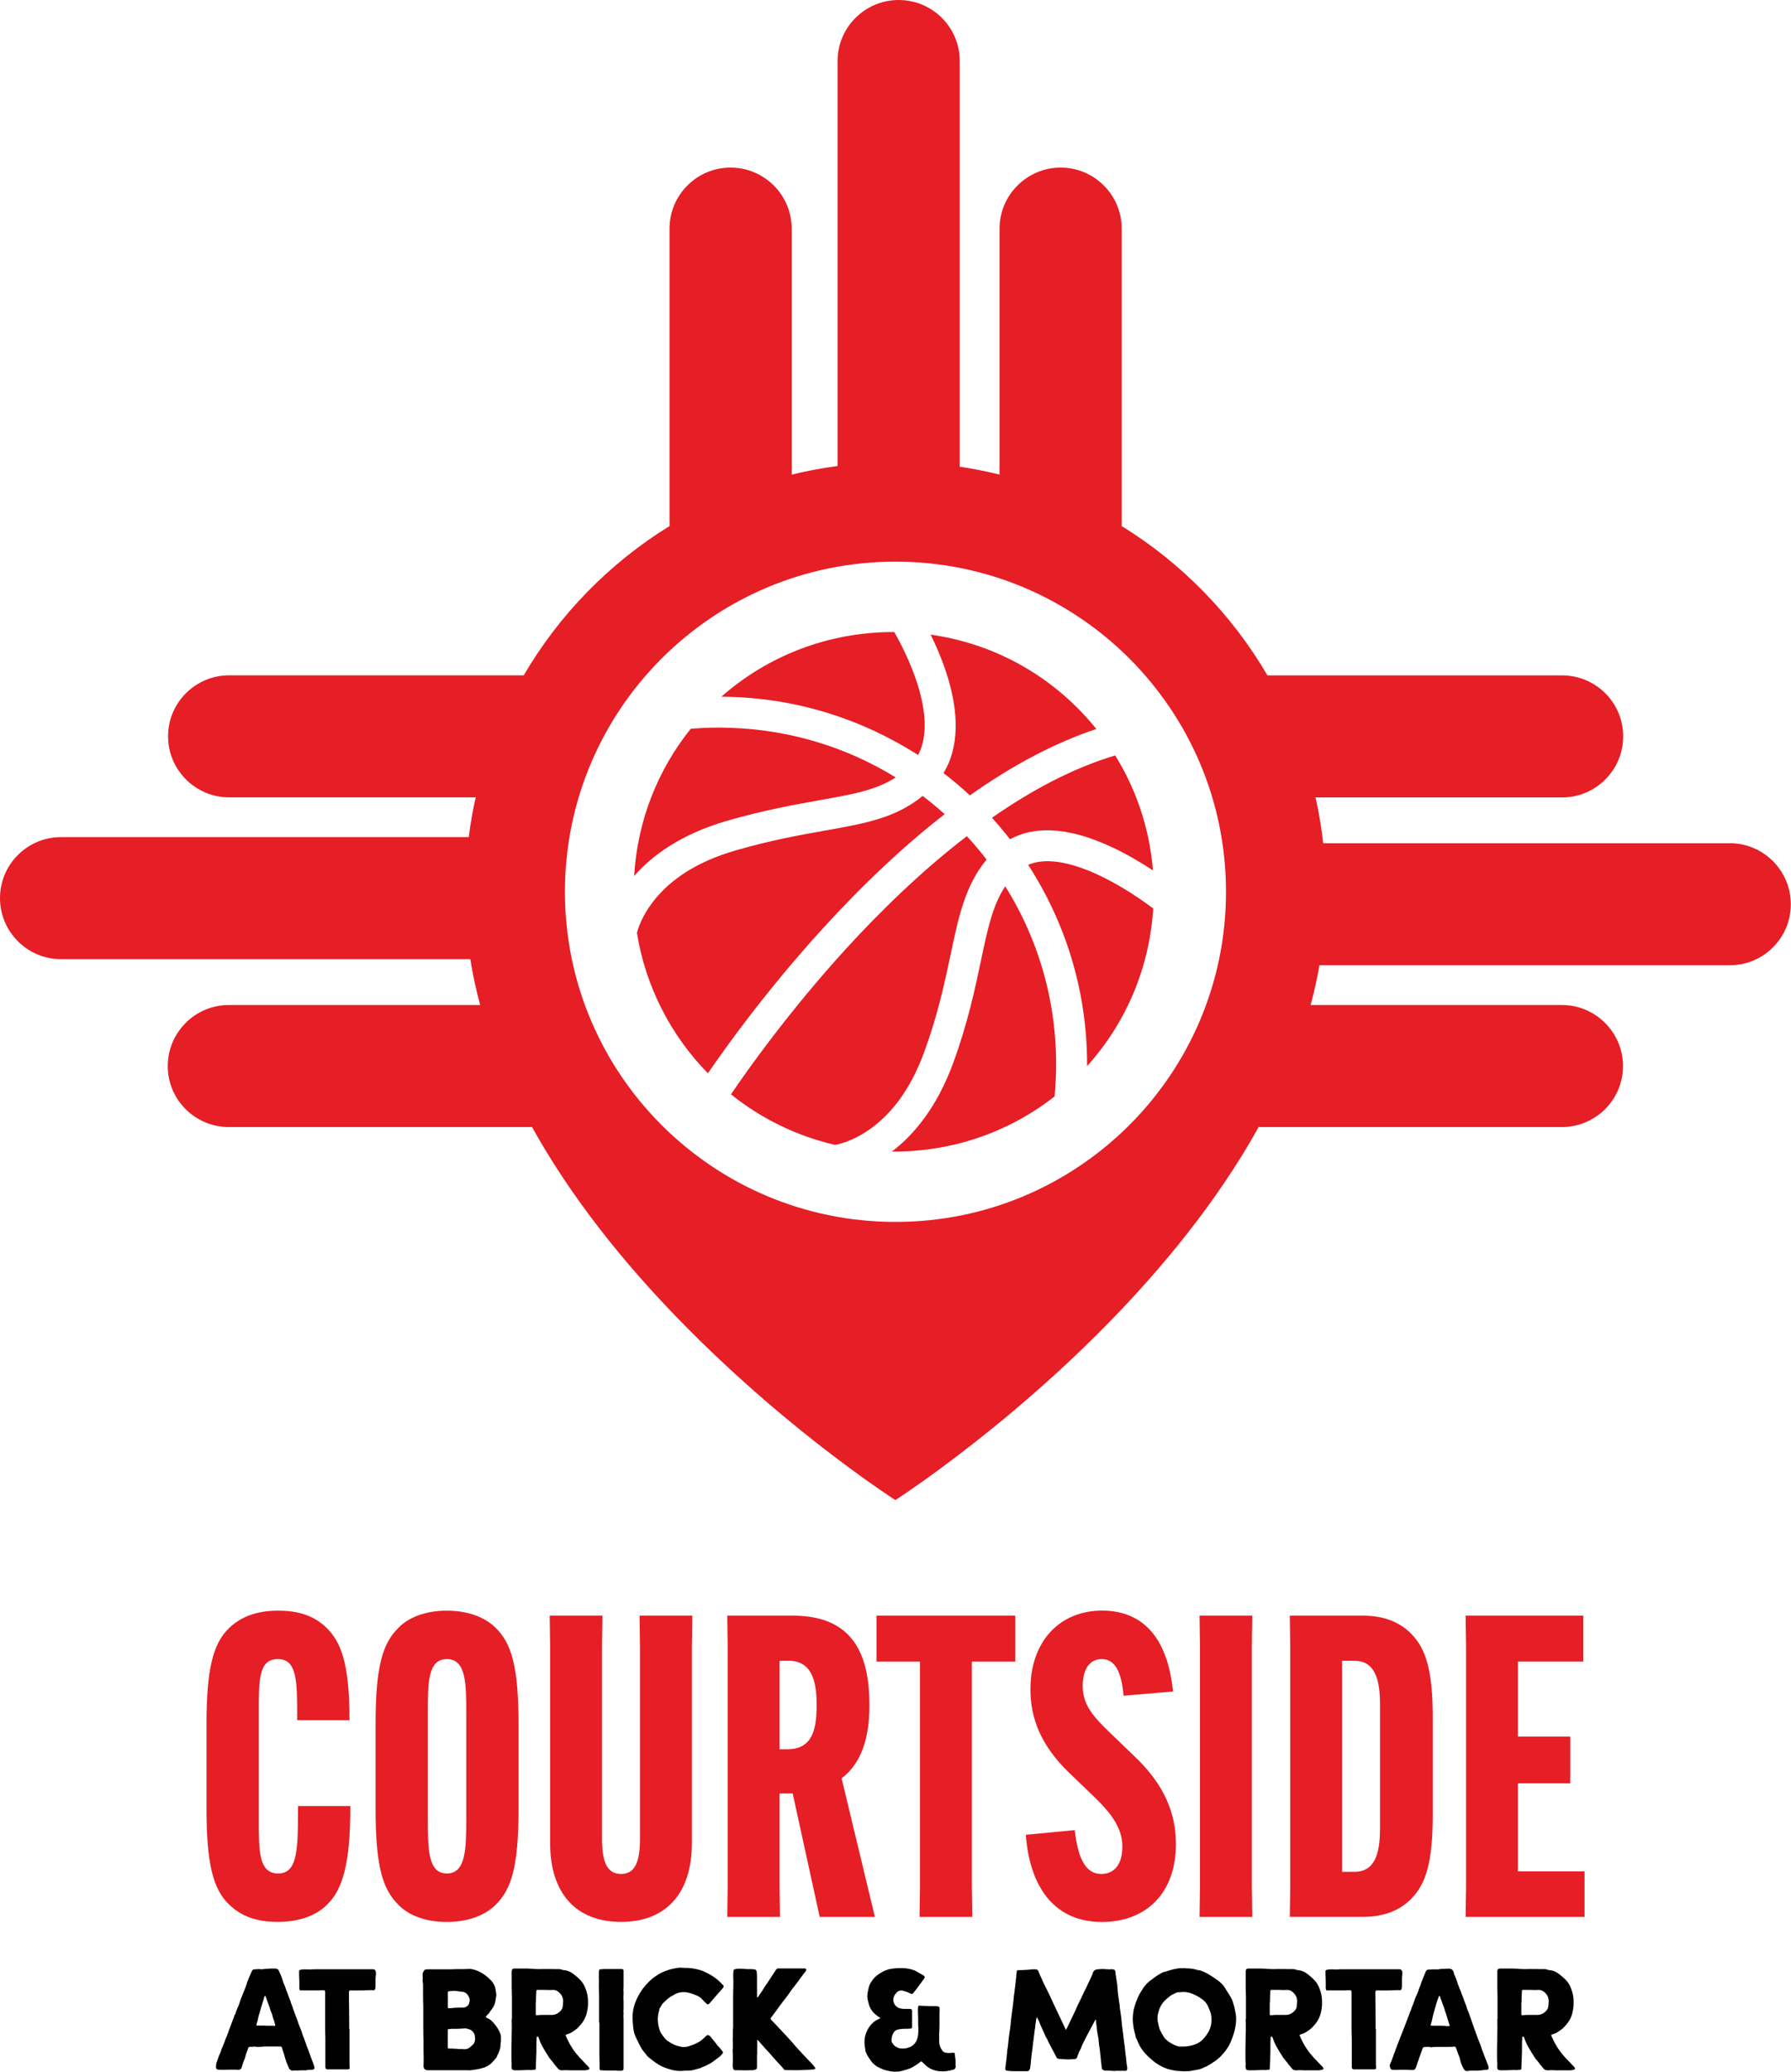 <?xml version="1.0" encoding="UTF-8"?> <svg xmlns="http://www.w3.org/2000/svg" id="Layer_1" data-name="Layer 1" viewBox="0 0 300 347"><defs><style> .cls-1 { fill: #010101; } .cls-2 { fill: #e61e25; } </style></defs><g><path class="cls-2" d="M289.79,141.24h-68.15c-.29-2.61-.72-5.17-1.28-7.68h41.3c5.64,0,10.23-4.59,10.23-10.23s-4.59-10.21-10.23-10.21h-49.36c-5.96-10.2-14.36-18.8-24.41-25.01v-49.82c0-5.63-4.58-10.22-10.22-10.22s-10.24,4.59-10.24,10.22v41.2c-2.19-.54-4.41-.99-6.67-1.32V10.2c0-5.62-4.58-10.2-10.22-10.2s-10.24,4.58-10.24,10.2v67.85c-2.61.35-5.18.83-7.69,1.45v-41.21c0-5.63-4.59-10.22-10.24-10.22s-10.22,4.59-10.22,10.22v49.82c-10.05,6.2-18.46,14.8-24.42,25h-49.35c-5.64,0-10.23,4.58-10.23,10.21s4.59,10.23,10.23,10.23h41.3c-.49,2.18-.88,4.41-1.16,6.66H10.21c-5.63,0-10.21,4.58-10.21,10.21s4.58,10.23,10.21,10.23h68.57c.41,2.61.97,5.17,1.65,7.68h-42.1c-5.64,0-10.23,4.59-10.23,10.23s4.59,10.21,10.23,10.21h50.79c6.66,12.01,15.52,22.89,24.43,32.06,5.28,5.44,10.56,10.29,15.4,14.43,5.11,4.37,9.73,7.95,13.33,10.6,4.73,3.49,7.7,5.39,7.7,5.39,0,0,2.97-1.9,7.7-5.4,3.35-2.47,7.59-5.75,12.29-9.71,4.81-4.07,10.1-8.85,15.4-14.25,9.24-9.4,18.53-20.65,25.46-33.12h50.8c5.64,0,10.23-4.58,10.23-10.21s-4.59-10.23-10.23-10.23h-42.1c.6-2.18,1.09-4.4,1.48-6.66h68.75c5.63,0,10.21-4.58,10.21-10.21s-4.58-10.23-10.21-10.23ZM150,204.66c-30.58,0-55.37-24.76-55.37-55.29s24.79-55.3,55.37-55.3,55.36,24.76,55.36,55.3-24.79,55.29-55.36,55.29Z"></path><g><path class="cls-2" d="M159.22,159.93c1.35-6.41,2.45-11.63,6.04-15.96-1.04-1.35-2.14-2.66-3.31-3.92-7.76,5.96-14.69,12.79-20.2,18.82-9.57,10.48-16.58,20.39-19.31,24.42,5.02,4.03,10.95,6.98,17.45,8.47.79-.15,2.84-.66,5.26-2.25,4.18-2.74,7.42-7.2,9.65-13.28,2.32-6.34,3.43-11.63,4.42-16.31Z"></path><path class="cls-2" d="M158.23,136.36c-1.19-1.07-2.42-2.09-3.68-3.05-4.52,3.7-9.62,4.61-16.39,5.81-4.23.75-9.02,1.6-14.95,3.32-6.22,1.8-10.91,4.73-13.92,8.71-1.75,2.3-2.4,4.31-2.6,5.09,1.45,9.05,5.71,17.22,11.89,23.53,3.05-4.46,9.9-14.02,19.3-24.32,6.8-7.45,13.63-13.86,20.36-19.09Z"></path><path class="cls-2" d="M121.76,137.48c6.2-1.79,11.35-2.71,15.49-3.45,5.65-1,9.54-1.7,12.78-3.82-8.25-5.09-17.73-7.97-27.69-8.31-2.21-.08-4.44-.02-6.64.16-5.46,6.8-8.92,15.3-9.48,24.66,2.98-3.41,7.8-6.99,15.54-9.24Z"></path><path class="cls-2" d="M146.35,122.38c2.58,1.2,5.06,2.56,7.43,4.08,1.91-3.53,1.03-8.42-.19-12.16-1.18-3.62-2.86-6.81-3.8-8.44-.04,0-.08,0-.12,0-11.08,0-21.17,4.07-28.84,10.83.57,0,1.13.01,1.7.03,8.32.28,16.33,2.19,23.82,5.66Z"></path><path class="cls-2" d="M164.29,161c-.97,4.61-2.18,10.34-4.62,17.02-2.77,7.57-6.68,12.12-10.28,14.86.11,0,.23,0,.34,0,10.18,0,19.52-3.44,26.92-9.24.11-1.14.18-2.29.22-3.43.39-11.36-2.58-22.33-8.49-31.76-2.11,3.17-2.95,7.13-4.09,12.55Z"></path><path class="cls-2" d="M158.03,129.47c1.53,1.18,3.01,2.43,4.43,3.75,7.24-5.13,14.34-8.85,21.19-11.12-.67-.83-1.37-1.64-2.11-2.43-6.86-7.34-15.84-11.99-25.65-13.37.87,1.76,1.82,3.94,2.6,6.31,2.27,6.91,2.11,12.67-.44,16.86Z"></path><path class="cls-2" d="M169.18,140.57c3.46-1.91,8.96-2.58,17.47,1.51,2.44,1.17,4.67,2.52,6.47,3.7-.55-6.87-2.72-13.44-6.32-19.25-7.15,2.13-14.13,5.9-20.64,10.44,1.06,1.17,2.06,2.37,3.02,3.6Z"></path><path class="cls-2" d="M172.22,144.85c2.32,3.58,4.26,7.39,5.81,11.41,2.74,7.14,4.1,14.64,4.06,22.31,6.36-7.05,10.44-16.22,11.08-26.41-1.61-1.21-4.99-3.61-8.84-5.45-3.74-1.79-8.6-3.37-12.11-1.86Z"></path></g></g><g><path class="cls-2" d="M38.4,319.02c-2.75-2.61-3.81-6.99-3.81-16.16v-14.04c0-9.17,1.06-13.55,3.81-16.16,1.91-1.83,4.52-2.89,8.2-2.89s6.15.99,8.12,2.89c2.33,2.33,3.82,5.79,3.82,15.24v.21h-8.76v-.35c0-6.21,0-9.88-3.25-9.88s-3.18,3.6-3.18,9.1v17.71c0,5.43,0,9.1,3.25,9.1s3.32-4.02,3.32-10.94v-.35h8.76v.21c0,9.38-1.27,13.76-3.89,16.3-1.77,1.76-4.52,2.89-8.27,2.89s-6.22-1.06-8.12-2.89Z"></path><path class="cls-2" d="M66.72,319.02c-2.54-2.54-3.81-6.14-3.81-16.09v-14.11c0-10.02,1.27-13.62,3.81-16.16,1.7-1.76,4.52-2.89,8.12-2.89s6.43,1.13,8.2,2.89c2.54,2.54,3.82,6.14,3.82,16.16v14.11c0,9.95-1.27,13.55-3.82,16.09-1.77,1.76-4.59,2.89-8.2,2.89s-6.43-1.13-8.12-2.89ZM78.1,304.76v-17.78c0-4.94,0-9.1-3.25-9.1s-3.18,4.16-3.18,9.1v17.78c0,4.87,0,9.03,3.18,9.03s3.25-4.16,3.25-9.03Z"></path><path class="cls-2" d="M115.96,270.61l-.07,5.15v32.95c0,8.47-4.38,13.19-11.87,13.19s-11.87-4.73-11.87-13.19v-32.95l-.07-5.15h8.83l-.07,5.15v32.18c0,3.81.78,5.93,3.18,5.93s3.18-2.12,3.18-5.93v-32.18l-.07-5.15h8.83Z"></path><path class="cls-2" d="M130.58,300.39v15.52l.07,5.15h-8.83l.07-5.15v-40.15l-.07-5.15h11.02c10.24,0,12.79,6.77,12.79,14.96v.14c0,5.08-1.2,9.53-4.66,12.14l5.58,23.21h-9.25l-4.52-20.67h-2.19ZM130.58,292.98h1.34c4.1,0,4.87-3.25,4.87-7.27v-.21c0-4.02-.85-7.34-4.73-7.34h-1.48v14.82Z"></path><path class="cls-2" d="M162.79,278.3v37.61l.07,5.15h-8.83l.07-5.15v-37.61h-7.28v-7.69h23.24v7.69h-7.28Z"></path><path class="cls-2" d="M180.02,306.53c.57,4.94,1.91,7.34,4.45,7.34,2.19,0,3.53-1.62,3.53-4.59s-1.69-5.43-4.8-8.4l-4.03-3.88c-4.73-4.52-6.57-9.1-6.57-14.04,0-8.11,4.95-13.2,12.01-13.2s11.02,4.87,11.87,13.55l-8.27.71c-.35-3.81-1.34-6.14-3.67-6.14-1.98,0-3.18,1.62-3.18,4.52,0,3.11,1.69,5.08,4.73,7.97l4.03,3.88c4.8,4.59,6.85,9.31,6.85,14.61,0,8.18-4.94,13.05-12.43,13.05s-12.01-5.29-12.71-14.6l8.19-.78Z"></path><path class="cls-2" d="M209.76,270.61l-.07,5.15v40.15l.07,5.15h-8.83l.07-5.15v-40.15l-.07-5.15h8.83Z"></path><path class="cls-2" d="M236.32,273.58c2.47,2.47,3.67,6,3.67,14.11v16.3c0,8.11-1.2,11.64-3.67,14.11-1.84,1.83-4.45,2.96-7.98,2.96h-12.29l.07-5.15v-40.15l-.07-5.15h12.29c3.53,0,6.15,1.13,7.98,2.96ZM224.8,278.16v35.35h2.12c4.24,0,4.24-5.01,4.24-7.9v-19.54c0-2.82,0-7.9-4.24-7.9h-2.12Z"></path><path class="cls-2" d="M254.26,298.69v14.75h11.16v7.62h-19.92l.07-5.15v-40.15l-.07-5.15h19.71v7.69h-10.95v12.56h8.76v7.83h-8.76Z"></path></g><g><path class="cls-1" d="M43.54,329.84c.16,0,.31,0,.46-.02.15-.01.3-.03.46-.05.16-.02.32-.03.48-.03s.33-.01.51-.03h.27c.23-.02.46,0,.68.07.16.05.26.15.31.31.07.14.13.28.19.43.06.15.12.29.19.43.11.27.21.54.27.78.07.25.16.5.28.75.09.18.16.38.22.58s.13.4.22.58c.09.25.18.5.27.75.09.25.19.51.31.78.05.18.1.36.17.53s.14.35.2.53c.02.12.05.22.09.31.04.09.07.19.12.31.11.29.22.59.32.87.1.28.21.57.33.87.07.25.15.5.26.73.1.24.2.48.29.73.05.11.09.23.12.36.03.12.07.24.12.36.05.16.1.31.17.46.07.15.13.3.17.46.07.16.13.31.17.44.05.14.09.28.14.44.16.39.31.77.44,1.14.14.38.27.76.41,1.14.09.2.17.41.24.61.07.21.14.4.2.58.02.05.04.13.04.24.02.25-.09.37-.34.37-.09.02-.18.04-.28.04h-.27c-.11,0-.21,0-.29.02-.08.01-.17.03-.26.05h-.67c-.22,0-.43.01-.63.04-.12,0-.23,0-.34-.02-.12-.01-.22,0-.31.02-.43.09-.74-.08-.92-.51-.25-.55-.47-1.14-.65-1.78-.07-.27-.15-.54-.24-.78-.09-.25-.17-.51-.24-.79-.07-.14-.17-.19-.31-.17h-2.63c-.2.02-.41.04-.61.05-.2.01-.42.02-.65.02-.05,0-.07,0-.09-.02,0-.01-.04-.02-.09-.02-.09,0-.16,0-.22-.02s-.13,0-.22.02c-.05,0-.11.01-.19.03-.08.02-.15.01-.22-.03-.05-.02-.12,0-.24.07-.07,0-.12.02-.14.07-.09.3-.19.58-.31.85-.11.27-.19.56-.24.86-.05.11-.09.23-.14.34s-.09.23-.14.34c-.05.16-.1.31-.15.46-.06.15-.11.31-.15.5-.02.11-.1.21-.22.29-.13.08-.26.11-.39.09-.41-.02-.82-.03-1.23-.02s-.83.02-1.27.02h-.43c-.15,0-.29-.01-.43-.03-.18-.02-.3-.14-.34-.34,0-.05,0-.17.02-.36.01-.19.03-.31.05-.36.07-.18.13-.36.19-.55s.12-.37.19-.55c.07-.18.15-.38.26-.6.1-.22.18-.44.22-.66.05-.11.09-.22.14-.32.05-.1.09-.21.14-.32.11-.27.22-.54.31-.8.09-.26.19-.52.31-.77.05-.16.1-.31.17-.46.07-.15.13-.31.17-.5.16-.39.31-.77.44-1.14.14-.38.28-.77.44-1.18.02-.14.09-.27.2-.41.09-.32.22-.67.38-1.06,0-.02,0-.04.03-.04.09-.18.17-.38.24-.6.07-.22.14-.43.2-.63.14-.37.28-.72.43-1.08.15-.35.29-.71.43-1.07.05-.14.09-.27.14-.41.05-.14.09-.28.14-.44.05-.11.09-.23.14-.36.05-.12.09-.24.14-.36.09-.18.17-.36.24-.55.07-.18.15-.37.24-.55.05-.09.09-.16.14-.22s.13-.09.24-.09c.18-.02.35-.04.51-.04s.32,0,.48-.03v.03ZM45.86,339.3v.04c.09,0,.15-.01.17-.04.07,0,.09-.03.07-.1,0-.05-.02-.14-.07-.27-.05-.25-.11-.48-.21-.7-.09-.22-.16-.45-.2-.7-.05-.16-.1-.31-.17-.46-.07-.15-.13-.3-.17-.46-.11-.37-.23-.71-.36-1.04-.13-.33-.25-.67-.36-1.01-.02-.05-.04-.09-.05-.12-.01-.03-.03-.07-.05-.12l-.03-.04s-.05.01-.07.04-.06.08-.1.17c-.05.2-.1.41-.17.61-.07.21-.14.42-.2.65-.12.32-.21.64-.29.97s-.18.65-.29.97c-.05.25-.1.48-.15.7s-.12.44-.19.67c-.02.09-.03.15-.02.17.01.02.08.03.19.03h.85c.32.02.63.03.94.03h.94Z"></path><path class="cls-1" d="M58.54,339.81v5.87c0,.16,0,.33.03.51,0,.16-.01.26-.03.31-.02.05-.11.08-.27.1h-3.49c-.16-.05-.25-.15-.28-.31v-4.61c0-.27,0-.54-.02-.79-.01-.25-.02-.51-.02-.78v-6.38c0-.11-.01-.19-.03-.24,0-.07-.05-.11-.14-.14h-.38c-.16.02-.32.03-.48.03h-2.87c-.18,0-.29-.01-.33-.03-.03-.02-.06-.13-.09-.31v-.68c0-.34,0-.69-.02-1.04s-.02-.69-.02-1.01c0-.18.01-.28.03-.31.02-.02.13-.06.31-.1.25-.05.5-.06.74-.05.24.01.48.02.73.02.34-.02.69-.04,1.04-.04h9.55c.23,0,.38.13.44.38.02.05.03.12.03.22v.26c-.05.32-.07.63-.07.92v.92c0,.23-.01.4-.04.51-.02.2-.14.31-.34.31-.18-.02-.35-.03-.51-.02-.16.01-.33.02-.51.02-.32.02-.62.03-.91.03h-1.93c-.11,0-.18.08-.21.24v.1c0,.8,0,1.6.02,2.42,0,.82.02,1.63.02,2.42v1.23Z"></path><path class="cls-1" d="M75.15,346.74h-3.59c-.07,0-.13-.01-.19-.03-.06-.02-.12-.06-.19-.1-.16-.16-.24-.34-.24-.55.02-.5.03-.99.02-1.47-.01-.48-.02-.97-.02-1.47v-1.43c-.02-.57-.04-1.13-.04-1.67v-3.34c0-.39,0-.76-.02-1.11-.01-.35-.02-.72-.02-1.11v-2.08s0-.09-.02-.14c-.01-.05-.02-.09-.02-.14,0-.09,0-.17-.02-.22s-.02-.13-.02-.22c.05-.21.05-.41.02-.62-.03-.2-.03-.4.02-.58.05-.16.1-.27.17-.34l.1-.1c.02-.09.09-.14.2-.14.11-.02.22-.04.33-.04h3.28c.49,0,.97,0,1.45-.03h1.08c.35,0,.72-.01,1.11-.04.37,0,.74.07,1.13.21.52.18,1,.42,1.42.72.42.3.81.64,1.18,1.02.34.37.57.76.68,1.19.02.12.05.24.07.38.02.14.05.27.07.41.05.23.06.44.03.63-.02.19-.06.39-.1.6,0,.07-.02.19-.07.38-.05.27-.14.53-.29.78-.15.25-.31.49-.5.72-.07.05-.1.1-.1.17-.07.11-.14.21-.22.29-.08.08-.17.16-.26.26-.05.05-.08.09-.1.12-.02.03-.05.06-.07.09-.02.07-.02.11,0,.14.05.05.11.09.21.14.25.09.47.22.65.38s.34.33.48.51c.5.57.87,1.16,1.09,1.78,0,.07.02.19.07.37v.61c0,.23-.02.44-.07.65v.31c0,.18-.03.37-.09.55-.06.18-.12.37-.19.55-.05.11-.1.23-.17.36-.07.13-.13.26-.17.39v.04s-.02.06-.07.1c-.21.25-.41.49-.62.72-.2.23-.44.43-.72.61-.34.21-.74.37-1.2.48-.3.09-.59.15-.87.19-.29.04-.58.07-.87.12-.11.02-.22.03-.31.02-.09-.01-.18-.02-.27-.02h-3.18v.03ZM75.02,334.93v1.33l.1.1h.38c.43-.07.87-.1,1.3-.1h.75c.25,0,.48-.08.68-.24.21-.16.33-.35.38-.58.11-.34.09-.66-.07-.96-.25-.57-.66-.87-1.23-.89-.07-.02-.13-.03-.19-.02-.06.01-.12,0-.19-.02-.3-.07-.59-.1-.87-.1s-.56.02-.84.07c-.14,0-.2.06-.2.17v1.23ZM75.97,339.81h-.14c-.11,0-.22,0-.33.02-.1.01-.21.02-.32.02s-.17.06-.17.17v3s.08.07.1.07c.07.02.17.03.31.03.25,0,.5,0,.75.02.25.01.5.03.75.05h.41c.14,0,.27.01.41.04.18,0,.35-.02.51-.07.16-.05.31-.13.44-.24.11-.09.2-.17.27-.24s.16-.15.27-.24c.14-.14.23-.29.28-.46.05-.17.07-.36.07-.56-.02-.07-.03-.19-.03-.37-.07-.5-.35-.88-.85-1.13-.16-.05-.32-.09-.48-.14s-.33-.06-.51-.03c-.3.02-.58.04-.85.05-.27.01-.57.02-.89.02Z"></path><path class="cls-1" d="M85.75,338.14v-3.38c0-.34,0-.68-.02-1.01-.01-.33-.02-.65-.02-.97v-2.56c0-.34.15-.51.45-.51h2.14c.23,0,.46.01.69.03.23.02.46.04.67.05.22.01.44.02.67.02.5-.02,1-.03,1.5-.02.5.01.99.02,1.47.02h.39c.12,0,.24.02.36.07s.23.07.36.09.24.03.36.05c.46.09.89.3,1.3.62.34.25.7.56,1.06.92.41.39.73.9.96,1.54.27.68.41,1.4.41,2.15,0,.25,0,.51-.02.78s-.05.54-.12.78c-.16.96-.59,1.8-1.3,2.53-.18.23-.38.42-.6.58s-.45.32-.7.48c-.11.07-.24.13-.38.19-.14.06-.28.11-.44.15-.14.05-.2.08-.2.1,0,.02.02.1.07.24.11.23.22.45.32.67.1.22.21.43.33.63.32.57.67,1.09,1.06,1.57.39.48.81.95,1.27,1.4.14.14.27.28.41.43.14.15.28.29.41.43.21.25.15.41-.17.48-.11.02-.2.04-.26.04s-.14.01-.26.03h-1.98c-.32,0-.62,0-.91-.02s-.59,0-.9.02c-.3,0-.52-.1-.68-.31-.14-.18-.28-.35-.41-.49-.14-.15-.26-.31-.38-.5-.16-.18-.31-.37-.46-.55-.15-.18-.28-.37-.39-.58-.23-.34-.44-.69-.65-1.04-.21-.35-.4-.71-.58-1.07-.16-.37-.28-.69-.38-.99-.05-.11-.12-.15-.24-.1l-.07.07v.2c-.02.39-.04.77-.04,1.14v1.14c-.02.46-.04.9-.05,1.33-.01.43-.03.87-.05,1.33v.1c0,.16-.08.24-.24.24-.09,0-.18,0-.26.02-.08.01-.17.02-.26.02-.32-.02-.64-.02-.95,0-.31.02-.63.03-.95.03h-.9c-.09,0-.15-.01-.17-.03-.16-.02-.25-.11-.28-.27-.05-.11-.06-.24-.05-.37,0-.14.02-.27.02-.41-.02-.32-.04-.64-.04-.97v-.97c0-.55,0-1.08.02-1.6,0-.52.02-1.05.02-1.57.02-.39.03-.78.02-1.19s-.02-.81-.02-1.19h.03ZM89.78,335.44h-.04v1.91c0,.16.07.22.21.17.11,0,.23,0,.36-.02.12,0,.24-.02.36-.02h1.81c.41,0,.8-.15,1.16-.44.36-.3.57-.6.61-.92.02-.14.04-.27.04-.39s0-.25.03-.36c.05-.66-.17-1.2-.65-1.64-.3-.3-.64-.44-1.03-.44-.25.02-.49.03-.73.02s-.5-.02-.77-.02h-1.13c-.11,0-.17.07-.17.2-.02.32-.04.64-.05.97s-.02.65-.02.97Z"></path><path class="cls-1" d="M100.35,338.78v-4.2c0-.57-.01-1.14-.04-1.71,0-.25,0-.5.02-.75.01-.25,0-.5-.02-.75v-.92c0-.14.01-.26.04-.38,0-.16.09-.24.27-.24.14,0,.27,0,.39-.02s.25-.02.39-.02h2.78c.18.05.27.14.27.27v2.56c0,.18,0,.36-.02.53-.01.17,0,.35.02.53,0,.25,0,.5-.02.75-.01.25,0,.51.02.79v1.16c0,.14,0,.27-.02.41-.01.14,0,.27.02.41,0,.14,0,.28-.02.43-.01.15,0,.29.02.43v8.43c-.02.23-.15.34-.37.34h-.53c-.17,0-.34-.01-.52-.03h-1.1c-.37,0-.75-.01-1.13-.04h-.17c-.09-.02-.16-.09-.2-.2v-.99c-.02-.5-.03-1-.03-1.48v-5.31h-.03Z"></path><path class="cls-1" d="M114.56,329.6c.98-.02,1.92.12,2.84.41.18.05.36.11.53.21.17.09.34.17.5.24,1.03.5,1.88,1.14,2.56,1.91.05.05.08.07.1.09.02.01.05.03.07.05.07.16.06.29-.03.41-.09.12-.18.22-.27.32-.09.1-.18.21-.28.32-.29.32-.58.64-.85.96-.27.32-.55.64-.82.96-.09.11-.18.19-.27.22-.09.04-.22-.03-.38-.19-.16-.14-.31-.28-.44-.43s-.28-.3-.44-.46c-.14-.09-.28-.18-.41-.26-.14-.08-.3-.15-.48-.22-.41-.18-.89-.33-1.44-.44-.73-.11-1.41,0-2.05.34-.09.07-.19.13-.29.19s-.21.11-.33.15c-.07.07-.15.13-.24.19-.09.06-.17.11-.24.15-.11.11-.24.23-.38.36s-.26.24-.38.36c-.05.05-.08.08-.1.1-.02.02-.06.06-.1.1-.07.11-.14.23-.2.34l-.21.34c-.07.11-.1.24-.1.37-.32,1.02-.32,2.06,0,3.11.05.18.1.35.17.49.07.15.16.3.27.46.05.07.09.14.14.2s.09.13.14.17c.18.27.39.5.63.67s.51.34.8.5c.25.16.51.27.77.34.26.07.53.14.8.2.52.07,1.06,0,1.61-.24.18-.05.36-.11.53-.19.17-.08.35-.16.53-.26.23-.11.45-.25.65-.41.2-.16.4-.33.58-.51.07-.09.19-.2.38-.34.18-.05.33,0,.44.1l.14.14.92,1.13c.09.18.22.34.38.48.14.14.26.28.38.43.11.15.23.29.34.43s.1.27-.04.41c-.07.09-.19.23-.38.41-.25.18-.5.37-.74.56-.24.19-.5.38-.77.56-.14.07-.27.14-.41.22-.14.08-.27.15-.41.22-.12.05-.23.1-.36.15s-.26.11-.39.15c-.07.07-.13.1-.17.1-.39.11-.78.22-1.16.32s-.77.14-1.16.12c-.25,0-.49.01-.72.04-.23.02-.47.02-.72,0-.37-.02-.7-.08-1.01-.15-.31-.08-.62-.18-.94-.29-.48-.16-.92-.36-1.32-.6-.4-.24-.79-.52-1.18-.83-.18-.14-.35-.27-.51-.41-.16-.14-.3-.28-.41-.45-.14-.18-.29-.37-.45-.56s-.3-.4-.41-.63c-.11-.2-.23-.41-.34-.63s-.22-.43-.31-.63c-.14-.27-.26-.54-.36-.79-.1-.25-.18-.51-.22-.78-.07-.46-.12-.91-.15-1.35-.03-.44-.04-.89-.02-1.35.05-.68.19-1.35.44-2.01.3-.75.66-1.43,1.09-2.05.09-.16.2-.31.33-.45.13-.14.24-.28.36-.44.11-.11.22-.22.31-.32.09-.1.19-.21.31-.32.25-.25.51-.47.77-.65.26-.18.54-.37.84-.55.18-.11.39-.22.61-.31s.46-.18.68-.27c.32-.11.63-.21.94-.27.31-.07.62-.12.94-.17.18-.02.35-.03.49-.02.15.01.3.02.46.02Z"></path><path class="cls-1" d="M126.8,344.11v2.12c0,.27-.13.42-.38.44-.11.05-.23.07-.36.07h-.36c-.39.02-.76.03-1.13.02-.37-.01-.73-.02-1.09-.02h-.34c-.14-.02-.22-.05-.24-.09s-.06-.12-.1-.26c-.05-.11-.07-.22-.07-.32v-.32c.02-.27.03-.54.03-.8v-.8c0-.09,0-.17-.02-.24-.01-.07-.02-.16-.02-.27,0-.16,0-.32.02-.49s.02-.35.02-.53c0-.23,0-.46-.02-.7s0-.48.02-.73v-.8c0-.28.01-.56.04-.84v-4.61c0-.52,0-1.04.02-1.54s.02-1.01.02-1.54c0-.25,0-.49-.02-.72s0-.47.02-.72c0-.25.02-.41.07-.48.05-.07.19-.12.44-.17.11-.02.27-.03.48-.03.23,0,.46,0,.68.02.23.01.46.03.68.05h.72c.09.02.23.03.41.03.27.02.42.18.44.48.02.3.04.58.04.85v3.34s.05.04.07.04c.05,0,.07-.01.07-.04.14-.18.28-.38.41-.6.14-.22.27-.41.41-.6.14-.25.28-.48.43-.68.15-.2.3-.43.46-.68.18-.27.37-.55.55-.84.18-.28.36-.56.55-.83.09-.14.15-.23.17-.27.05-.09.11-.17.21-.24.09-.07.2-.09.34-.07h4.31c.11,0,.19.03.24.1s.05.16,0,.27c-.05.05-.07.08-.07.1-.2.27-.42.55-.63.82s-.42.56-.6.85c-.16.18-.31.37-.44.56-.14.19-.28.38-.45.56-.18.23-.35.46-.49.68-.15.23-.31.47-.5.72-.27.34-.54.68-.8,1.02-.26.34-.52.69-.77,1.06-.18.25-.37.5-.56.75-.19.25-.38.5-.56.75-.09.09-.09.2,0,.34.11.11.22.23.33.34s.21.23.33.34c.36.39.71.76,1.04,1.11s.68.72,1.04,1.11c.25.27.5.55.74.82.24.27.48.56.73.85.39.43.78.86,1.18,1.28.4.42.79.84,1.18,1.24.11.11.22.22.31.32.09.1.18.21.27.32.05.05.08.09.1.12.02.04.06.08.1.12.09.18.06.3-.1.34-.07.02-.16.03-.27.03-.32.02-.63.05-.92.07s-.6.03-.92.03c-.46.02-.9.03-1.33.02-.43-.01-.88-.02-1.33-.02-.14.05-.26-.02-.38-.2-.12-.14-.22-.27-.33-.39-.1-.12-.21-.24-.33-.36-.25-.27-.51-.55-.77-.84-.26-.28-.52-.57-.77-.87-.11-.14-.22-.26-.31-.36-.09-.1-.19-.21-.31-.32-.21-.25-.41-.48-.62-.7-.2-.22-.41-.45-.61-.7,0-.02-.03-.06-.1-.1-.05-.02-.09-.06-.12-.12-.04-.06-.09-.09-.15-.09v2.39Z"></path><path class="cls-1" d="M153.8,338.58c0-.39,0-.72-.02-1.01s-.02-.57-.02-.87v-.24c.02-.32.05-.49.09-.51.03-.02.21-.02.53,0,.41.02.83.04,1.25.05.42.01.83.02,1.21.02h.14c.18.05.29.09.34.12.05.04.07.14.07.32-.02.61-.03,1.22-.02,1.83.01.6,0,1.2-.02,1.79,0,.23-.01.39-.03.48v1.4c0,.5.16.98.48,1.43.11.18.26.31.45.37.18.07.38.1.58.1.16,0,.3,0,.43-.02.13-.01.26-.02.39-.02.18-.05.27.01.27.17.02.09.04.18.04.26s0,.17.03.26c.05.25.07.49.07.72v.72s.03.09.03.2c-.05.27-.16.43-.34.48-.84.27-1.67.36-2.49.27-.94-.11-1.71-.48-2.32-1.09-.09-.09-.18-.18-.26-.26-.08-.08-.17-.15-.26-.22-.09-.09-.17-.09-.24,0-.21.18-.42.34-.65.48-.23.14-.44.27-.65.41-.25.14-.51.25-.79.34-.27.09-.53.17-.79.24-.18.05-.35.09-.5.12-.15.04-.31.05-.5.05-.11,0-.23,0-.36.02s-.24,0-.36-.02c-.8-.07-1.54-.27-2.22-.61-.27-.11-.52-.26-.75-.45-.23-.18-.43-.37-.61-.58-.18-.25-.36-.51-.53-.77-.17-.26-.31-.54-.43-.84-.05-.11-.08-.23-.09-.36-.01-.12-.03-.24-.05-.36-.18-.96-.1-1.85.26-2.7.35-.84.92-1.5,1.69-1.98.14-.02.26-.08.38-.17.05-.05.09-.07.14-.07s.08-.03.1-.1c-.09-.05-.17-.09-.24-.14-.36-.23-.68-.5-.96-.8-.27-.31-.49-.67-.65-1.07-.07-.23-.13-.46-.19-.68s-.11-.47-.15-.72c0-.18,0-.36.02-.53,0-.17.04-.35.09-.53.02-.18.06-.35.1-.5.05-.15.09-.31.14-.5.28-.61.66-1.14,1.16-1.57.32-.25.66-.47,1.01-.67.35-.19.75-.35,1.18-.46.73-.14,1.45-.19,2.15-.17.84,0,1.64.18,2.39.55.21.11.41.23.61.36.21.13.41.24.62.36.05.02.07.05.07.07s.01.05.04.07c.05.09.06.15.03.17l-.1.2c-.25.32-.48.63-.7.94-.22.31-.45.62-.7.94l-.41.51c-.07.09-.13.14-.19.15-.06.01-.14,0-.26-.05-.21-.11-.4-.2-.58-.27-.14-.05-.27-.09-.39-.12-.13-.04-.26-.07-.39-.12-.5-.05-.87.12-1.09.48-.18.18-.31.4-.38.65-.16.57-.02,1.07.41,1.5.18.16.37.27.55.32.18.06.4.1.65.12h1.09c.25,0,.38.12.38.37v2.66c0,.18-.1.27-.31.27-.14.02-.27.03-.41.03h-.41c-.23,0-.44.01-.63.03-.19.02-.41.06-.63.1-.3.07-.52.23-.68.48-.25.39-.38.83-.38,1.33,0,.23.09.43.27.61.11.18.26.32.43.43s.35.19.53.26c.46.11.95.1,1.47-.03.07-.05.14-.07.2-.09s.13-.03.17-.05c.57-.25.97-.67,1.2-1.26.11-.32.18-.62.2-.9.02-.28.04-.59.04-.91-.02-.23-.04-.45-.04-.67v-.6Z"></path><path class="cls-1" d="M186.82,346.88c-.25-.02-.5-.04-.73-.05-.24-.01-.49-.02-.74-.02h-.19c-.08,0-.14-.01-.19-.04-.23-.02-.37-.16-.41-.41-.05-.23-.07-.43-.07-.62-.05-.29-.08-.59-.1-.87-.02-.28-.06-.59-.1-.91-.02-.2-.05-.41-.07-.63-.02-.22-.06-.43-.1-.63-.02-.23-.05-.46-.07-.68-.02-.23-.05-.46-.07-.68-.05-.16-.07-.31-.09-.46-.01-.15-.04-.3-.09-.46-.02-.3-.05-.59-.09-.87-.04-.28-.07-.57-.12-.87,0-.16,0-.28-.03-.37-.02,0-.03-.01-.03-.04-.02.02-.05.04-.07.04,0,.05-.02.09-.07.14-.23.43-.45.85-.67,1.26s-.44.83-.67,1.26c-.18.37-.36.72-.55,1.08s-.34.72-.48,1.11c-.02.05-.04.08-.05.1-.01.02-.03.06-.05.1-.11.18-.2.37-.27.56s-.14.38-.2.56c-.05.25-.22.39-.51.41-.16,0-.32,0-.46.02-.15,0-.31.02-.5.02h-.36c-.13,0-.26-.01-.39-.04-.14,0-.27,0-.39-.02-.13-.01-.24-.02-.36-.02-.3,0-.48-.11-.55-.34-.23-.43-.45-.86-.67-1.28-.22-.42-.44-.84-.66-1.25-.07-.16-.13-.3-.19-.43-.06-.12-.13-.24-.22-.36l-.92-2.05c-.07-.21-.15-.41-.24-.61-.09-.21-.19-.4-.31-.58l-.03-.04s-.03,0-.03-.03c-.02.02-.04.06-.04.1,0,.07-.02.15-.07.24,0,.07,0,.14-.02.22-.01.08-.02.15-.02.22-.05.18-.07.37-.09.55s-.03.36-.05.55c-.05.18-.07.32-.07.41-.05.39-.09.76-.14,1.13-.05.37-.09.73-.14,1.09-.05.57-.11,1.09-.2,1.57-.02.14-.04.28-.05.43-.01.15-.03.29-.05.43-.02.25-.05.5-.07.77-.02.26-.06.52-.1.77,0,.11-.04.2-.1.27-.05.18-.17.27-.38.27h-2.22c-.18,0-.38,0-.58-.02-.2-.01-.4-.03-.58-.05-.2-.02-.31-.14-.31-.34.05-.32.09-.64.12-.97.04-.33.07-.65.12-.97.02-.18.04-.36.05-.55s.03-.38.05-.58c.07-.39.12-.76.15-1.13.03-.37.07-.74.12-1.13.05-.27.09-.55.12-.84.04-.28.08-.56.12-.84.05-.3.07-.58.09-.85s.04-.55.09-.82c.05-.39.1-.77.15-1.14.06-.38.11-.76.15-1.14.02-.25.05-.48.07-.7.02-.22.05-.45.07-.7.05-.25.08-.5.1-.73.02-.24.06-.48.1-.73.02-.25.05-.5.07-.75.02-.25.06-.5.1-.75,0-.18,0-.35.03-.51.02-.16.05-.33.07-.51.02-.11.1-.17.24-.17.29,0,.59,0,.87-.02s.57-.03.87-.05c.11-.02.24-.04.38-.05.14,0,.28-.02.41-.02h.41c.11,0,.25.08.41.24.11.32.25.65.41.99.16.34.31.67.44.99.34.66.67,1.32.99,1.98l.61,1.33c.18.39.36.78.55,1.16s.37.77.55,1.16l.48,1.02c.16.34.33.7.51,1.09,0,.05.02.09.07.14.02.05.04.06.05.04,0-.02.02-.05.02-.07.07-.11.13-.23.19-.36.06-.12.12-.26.19-.39.21-.43.41-.85.6-1.25.19-.4.38-.79.56-1.18.14-.32.27-.63.41-.92.14-.3.28-.59.44-.89.11-.25.23-.5.34-.73.11-.24.23-.48.34-.73.11-.18.21-.37.29-.56.08-.19.17-.38.26-.56.11-.25.22-.48.33-.7.1-.22.21-.45.33-.7.07-.11.13-.27.17-.48.09-.3.28-.49.58-.58.07-.02.15-.04.24-.04.23-.02.44-.04.65-.05.21-.01.41,0,.62.02.11.02.22.03.31.02s.18,0,.27.02c.11,0,.23,0,.34-.02s.23,0,.34.02c.28,0,.42.15.45.45,0,.16,0,.27.03.34.05.32.09.63.14.92.05.3.09.6.14.92.02.32.05.63.07.92.02.3.06.6.1.92.05.27.09.54.12.8.03.26.07.54.12.84,0,.32.03.61.1.89.02.18.05.35.07.51s.05.33.07.51c.02.23.05.46.07.7.02.24.05.47.07.7.07.55.14,1.08.21,1.6s.14,1.06.2,1.6c.05.27.08.55.1.84.02.28.06.57.1.87.05.3.08.59.1.87.02.28.06.56.1.84.05.23.07.4.07.51.02.05.02.09,0,.12-.02.04-.04.08-.04.12-.02.14-.1.2-.24.2h-1.74v.04Z"></path><path class="cls-1" d="M198.41,329.67c.32,0,.64.01.96.04.32.02.64.08.96.17.11.05.23.07.34.09s.23.03.34.05c.64.21,1.24.5,1.81.89.16.09.31.19.46.29.15.1.3.21.46.32.46.3.85.65,1.2,1.06.14.18.28.4.41.65.3.43.55.83.75,1.19.18.3.32.59.41.89.09.29.18.6.27.92.02.14.05.29.09.45.04.16.06.32.09.48.05.16.07.31.07.46s.01.3.03.46c0,.5-.05,1-.14,1.48-.09.49-.22.96-.38,1.42-.14.39-.28.77-.44,1.14-.16.37-.37.73-.61,1.07-.32.46-.67.87-1.04,1.25-.38.37-.8.71-1.28,1.01-.68.48-1.43.85-2.22,1.13-.28.05-.54.1-.8.15s-.53.11-.8.15c-.21.02-.42.03-.63.03h-.6c-.27-.02-.55-.04-.84-.05s-.55-.05-.8-.12c-.94-.16-1.79-.5-2.56-1.02-.25-.14-.48-.3-.7-.48-.22-.18-.43-.36-.63-.55-.46-.41-.87-.85-1.23-1.33-.18-.23-.35-.5-.51-.82-.09-.18-.18-.37-.26-.56-.08-.19-.17-.39-.26-.6-.07-.02-.1-.1-.1-.24-.02-.07-.04-.15-.05-.24-.01-.09-.03-.17-.05-.24-.16-.5-.27-1.08-.34-1.74-.05-.39-.06-.77-.03-1.16.02-.39.07-.77.14-1.16.11-.46.25-.9.41-1.33.16-.43.34-.85.55-1.26.11-.18.23-.36.34-.55l.34-.55c.39-.55.85-1,1.4-1.37.43-.36.92-.69,1.47-.99.16-.11.33-.19.5-.24s.35-.09.53-.14c.07-.05.22-.09.45-.14.25-.09.5-.16.75-.21.25-.05.5-.09.75-.14.18-.02.36-.03.53-.02.17.01.35,0,.53-.02ZM198.13,342.78c.34,0,.68-.03,1.03-.09.34-.05.67-.14.99-.26.57-.2,1.05-.52,1.44-.96.18-.2.35-.41.5-.63.15-.22.29-.45.43-.7.3-.62.43-1.26.41-1.95,0-.62-.14-1.19-.41-1.74-.16-.52-.47-1-.92-1.43-.11-.07-.23-.15-.36-.24-.13-.09-.24-.18-.36-.27-.32-.18-.65-.35-.98-.5-.33-.15-.68-.26-1.04-.32-.25-.05-.5-.06-.75-.05s-.51.03-.79.05c-.07,0-.14.01-.2.03-.25.11-.51.24-.77.37-.26.14-.5.31-.7.51-.82.62-1.36,1.42-1.61,2.42-.14.41-.18.87-.14,1.37.02.16.05.31.09.46.03.15.06.29.09.43.05.14.08.27.1.39.02.13.07.24.14.36.07.11.13.24.19.38.06.14.13.26.22.37.09.18.19.35.29.5.1.15.23.28.39.39.18.18.32.29.41.34.25.16.5.3.74.43s.5.22.77.29c.14.05.27.06.41.05.14-.01.27-.02.41-.02Z"></path><path class="cls-1" d="M208.7,338.14v-3.38c0-.34,0-.68-.02-1.01-.01-.33-.02-.65-.02-.97v-2.56c0-.34.15-.51.45-.51h2.14c.23,0,.46.01.69.03.23.02.46.04.67.05.22.01.44.02.67.02.5-.02,1-.03,1.5-.02.5.01.99.02,1.47.02h.39c.12,0,.24.02.36.07s.23.07.36.09.24.03.36.05c.46.09.89.3,1.3.62.34.25.7.56,1.06.92.41.39.73.9.96,1.54.27.68.41,1.4.41,2.15,0,.25,0,.51-.02.78s-.05.54-.12.78c-.16.96-.59,1.8-1.3,2.53-.18.23-.38.42-.6.58s-.45.32-.7.48c-.11.07-.24.13-.38.19-.14.06-.28.11-.44.15-.14.05-.2.08-.2.1,0,.02.02.1.07.24.11.23.22.45.32.67.1.22.21.43.33.63.32.57.67,1.09,1.06,1.57.39.48.81.95,1.27,1.4.14.14.27.28.41.43.14.15.28.29.41.43.21.25.15.41-.17.48-.11.02-.2.04-.26.04s-.14.01-.26.03h-1.98c-.32,0-.62,0-.91-.02s-.59,0-.9.02c-.3,0-.52-.1-.68-.31-.14-.18-.28-.35-.41-.49-.14-.15-.26-.31-.38-.5-.16-.18-.31-.37-.46-.55-.15-.18-.28-.37-.39-.58-.23-.34-.44-.69-.65-1.04-.21-.35-.4-.71-.58-1.07-.16-.37-.28-.69-.38-.99-.05-.11-.12-.15-.24-.1l-.07.07v.2c-.02.39-.04.77-.04,1.14v1.14c-.02.46-.04.9-.05,1.33-.01.43-.03.87-.05,1.33v.1c0,.16-.08.24-.24.24-.09,0-.18,0-.26.02-.08.01-.17.02-.26.02-.32-.02-.64-.02-.95,0-.31.02-.63.03-.95.03h-.9c-.09,0-.15-.01-.17-.03-.16-.02-.25-.11-.28-.27-.05-.11-.06-.24-.05-.37,0-.14.02-.27.02-.41-.02-.32-.04-.64-.04-.97v-.97c0-.55,0-1.08.02-1.6,0-.52.02-1.05.02-1.57.02-.39.03-.78.02-1.19s-.02-.81-.02-1.19h.03ZM212.73,335.44h-.04v1.91c0,.16.07.22.21.17.11,0,.23,0,.36-.02.12,0,.24-.02.36-.02h1.81c.41,0,.8-.15,1.16-.44.36-.3.57-.6.61-.92.02-.14.04-.27.04-.39s0-.25.03-.36c.05-.66-.17-1.2-.65-1.64-.3-.3-.64-.44-1.03-.44-.25.02-.49.03-.73.02s-.5-.02-.77-.02h-1.13c-.11,0-.17.07-.17.2-.02.32-.04.64-.05.97s-.02.65-.02.97Z"></path><path class="cls-1" d="M230.47,339.81v5.87c0,.16,0,.33.03.51,0,.16-.01.26-.03.31-.02.05-.11.08-.27.1h-3.49c-.16-.05-.25-.15-.28-.31v-4.61c0-.27,0-.54-.02-.79-.01-.25-.02-.51-.02-.78v-6.38c0-.11-.01-.19-.03-.24,0-.07-.05-.11-.14-.14h-.38c-.16.02-.32.03-.48.03h-2.87c-.18,0-.29-.01-.33-.03-.03-.02-.06-.13-.09-.31v-.68c0-.34,0-.69-.02-1.04s-.02-.69-.02-1.01c0-.18.01-.28.03-.31.02-.02.13-.06.31-.1.25-.05.5-.06.74-.05.24.01.48.02.73.02.34-.02.69-.04,1.04-.04h9.55c.23,0,.38.13.44.38.02.05.03.12.03.22v.26c-.05.32-.07.63-.07.92v.92c0,.23-.01.4-.04.51-.02.2-.14.31-.34.31-.18-.02-.35-.03-.51-.02-.16.01-.33.02-.51.02-.32.02-.62.03-.91.03h-1.93c-.11,0-.18.08-.21.24v.1c0,.8,0,1.6.02,2.42,0,.82.02,1.63.02,2.42v1.23Z"></path><path class="cls-1" d="M248.51,346.71c-.23.05-.43.07-.61.07-.18.02-.39.04-.61.04h-.99c-.11,0-.23.01-.34.03-.18.05-.34.04-.48-.02-.14-.06-.26-.21-.38-.46-.16-.27-.28-.56-.38-.85-.09-.3-.17-.6-.24-.92-.11-.25-.22-.52-.31-.8-.09-.28-.19-.56-.31-.84,0-.11-.08-.17-.24-.17-.32.02-.63.04-.94.04h-1.93c-.34,0-.67.02-.99.07-.05,0-.09,0-.14-.02-.05,0-.08-.02-.1-.02-.07,0-.14,0-.21-.02s-.13-.02-.17-.02c-.11.02-.22.03-.33.03s-.21.01-.32.04c-.11,0-.17.05-.17.14-.12.3-.22.58-.31.85s-.19.56-.31.85c-.02.11-.06.23-.1.34l-.14.34c-.07.25-.16.54-.28.85-.11.34-.33.49-.65.45-.41-.02-.82-.04-1.21-.04h-1.22c-.14.02-.28.03-.43.02-.15,0-.29-.02-.43-.02-.2-.02-.33-.15-.38-.37,0-.02-.02-.1-.07-.24,0-.05,0-.08-.02-.1-.01-.02,0-.06.02-.1.11-.25.22-.5.31-.73.09-.24.18-.48.27-.73.05-.18.11-.37.2-.56.09-.19.16-.39.21-.6.05-.09.09-.18.12-.26.03-.08.06-.18.09-.29.18-.46.37-.92.55-1.4.18-.48.37-.95.55-1.4.14-.34.27-.68.39-1.01.12-.33.26-.68.39-1.04.05-.07.08-.15.1-.24.02-.09.06-.18.1-.27.05-.16.1-.31.17-.46.07-.15.14-.31.2-.5v-.07c.11-.23.2-.44.27-.65.07-.21.15-.42.24-.65.07-.23.15-.45.26-.67s.2-.44.29-.67c.14-.43.28-.83.45-1.19.05-.2.11-.41.2-.61s.17-.41.24-.61c.07-.16.14-.32.2-.48s.14-.33.21-.51c.09-.23.24-.35.44-.37.16,0,.31,0,.46-.02.15,0,.29-.02.43-.02h.51c.16,0,.33,0,.51-.03.18-.05.35-.06.51-.05.16.01.33,0,.51-.02.11,0,.23,0,.34-.02s.23,0,.34.02c.25.02.45.16.58.41.05.09.07.19.09.29.01.1.04.2.09.29.11.25.21.47.29.67.08.19.15.41.22.66.05.18.1.34.17.48.07.14.13.3.17.48.11.23.21.45.28.66.07.22.16.45.27.7.05.11.09.24.14.37s.09.27.14.41c.11.32.23.61.34.89.07.3.17.58.31.85.18.48.35.96.51,1.43.16.48.33.97.51,1.47.14.36.27.74.41,1.13.14.39.28.77.45,1.16.11.25.21.52.29.8s.18.55.29.8c.05.11.09.22.12.32.03.1.07.21.12.32.11.3.22.58.33.85s.21.56.33.85c.02.05.03.11.03.2.02.18.01.3-.03.34-.05.05-.16.08-.34.1-.11.02-.27.03-.48.03v-.03ZM242.53,339.36c.07,0,.14,0,.2-.03.07,0,.1-.04.1-.1-.12-.3-.21-.59-.29-.87-.08-.28-.17-.57-.26-.87-.05-.16-.1-.32-.17-.48s-.11-.32-.14-.48c-.12-.34-.23-.67-.36-.99-.12-.32-.24-.65-.36-.99,0-.05-.01-.09-.03-.12-.02-.03-.05-.07-.07-.12-.02,0-.03,0-.03-.02s-.01-.02-.04-.02l-.03.04s-.04.07-.04.09-.01.04-.03.09c-.16.39-.3.78-.41,1.19s-.23.81-.34,1.19c-.18.61-.32,1.18-.41,1.71-.02.09-.05.18-.09.27-.03.09-.06.19-.09.31,0,.07.02.1.07.1.09.02.19.03.29.03h1.38c.36,0,.74.02,1.13.07Z"></path><path class="cls-1" d="M250.84,338.14v-3.38c0-.34,0-.68-.02-1.01-.01-.33-.02-.65-.02-.97v-2.56c0-.34.15-.51.45-.51h2.14c.23,0,.46.01.69.03.23.02.46.04.67.05.22.01.44.02.67.02.5-.02,1-.03,1.5-.02.5.01.99.02,1.47.02h.39c.12,0,.24.02.36.07s.23.07.36.09.24.03.36.05c.46.09.89.3,1.3.62.34.25.7.56,1.06.92.41.39.73.9.96,1.54.27.68.41,1.4.41,2.15,0,.25,0,.51-.02.78s-.05.54-.12.78c-.16.96-.59,1.8-1.3,2.53-.18.23-.38.42-.6.58s-.45.32-.7.48c-.11.07-.24.13-.38.19-.14.06-.28.11-.44.15-.14.05-.2.08-.2.1,0,.02.02.1.07.24.11.23.22.45.32.67.1.22.21.43.33.63.32.57.67,1.09,1.06,1.57.39.48.81.95,1.27,1.4.14.14.27.28.41.43.14.15.28.29.41.43.21.25.15.41-.17.48-.11.02-.2.04-.26.04s-.14.01-.26.03h-1.98c-.32,0-.62,0-.91-.02s-.59,0-.9.02c-.3,0-.52-.1-.68-.31-.14-.18-.28-.35-.41-.49-.14-.15-.26-.31-.38-.5-.16-.18-.31-.37-.46-.55-.15-.18-.28-.37-.39-.58-.23-.34-.44-.69-.65-1.04-.21-.35-.4-.71-.58-1.07-.16-.37-.28-.69-.38-.99-.05-.11-.12-.15-.24-.1l-.07.07v.2c-.02.39-.04.77-.04,1.14v1.14c-.02.46-.04.9-.05,1.33-.01.43-.03.87-.05,1.33v.1c0,.16-.08.24-.24.24-.09,0-.18,0-.26.02-.08.01-.17.02-.26.02-.32-.02-.64-.02-.95,0-.31.02-.63.03-.95.03h-.9c-.09,0-.15-.01-.17-.03-.16-.02-.25-.11-.28-.27-.05-.11-.06-.24-.05-.37,0-.14.02-.27.02-.41-.02-.32-.04-.64-.04-.97v-.97c0-.55,0-1.08.02-1.6,0-.52.02-1.05.02-1.57.02-.39.03-.78.02-1.19s-.02-.81-.02-1.19h.03ZM254.87,335.44h-.04v1.91c0,.16.07.22.21.17.11,0,.23,0,.36-.02.12,0,.24-.02.36-.02h1.81c.41,0,.8-.15,1.16-.44.36-.3.57-.6.61-.92.02-.14.04-.27.04-.39s0-.25.03-.36c.05-.66-.17-1.2-.65-1.64-.3-.3-.64-.44-1.03-.44-.25.02-.49.03-.73.02s-.5-.02-.77-.02h-1.13c-.11,0-.17.07-.17.2-.02.32-.04.64-.05.97s-.02.65-.02.97Z"></path></g></svg> 